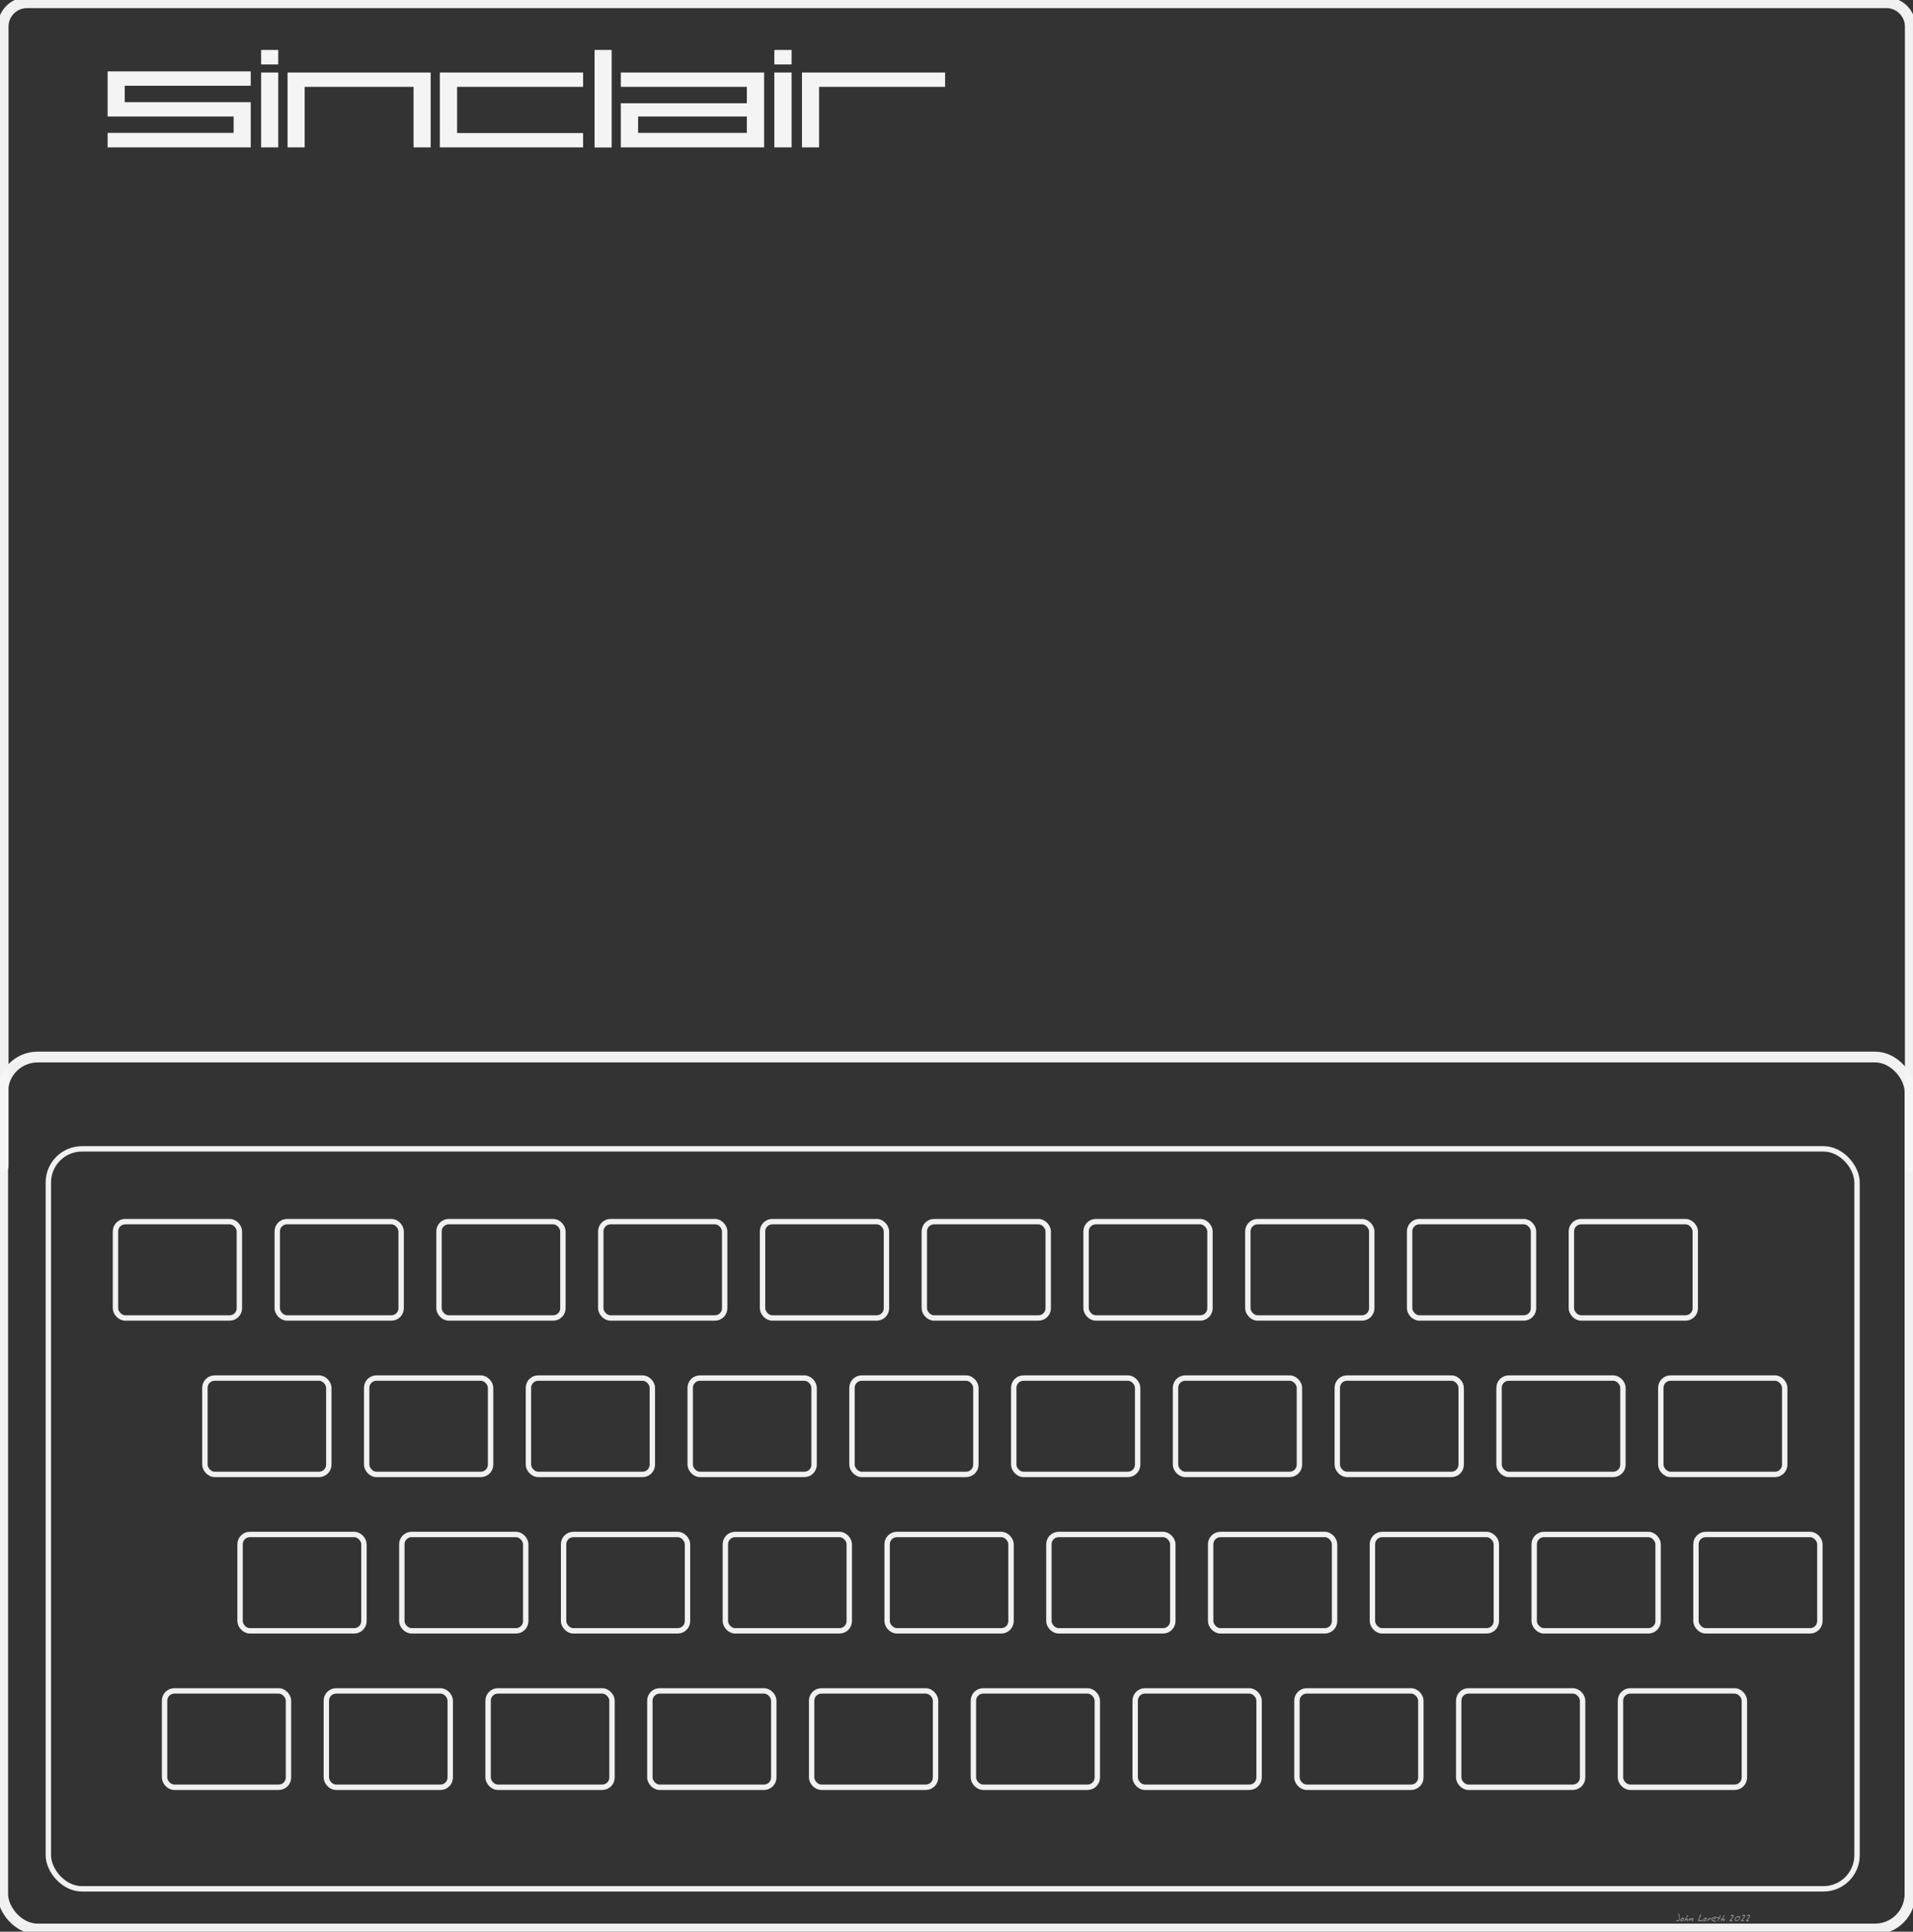<svg height="358.121" viewBox="0 0 709.538 716.241" width="354.769" xmlns="http://www.w3.org/2000/svg">
    <rect x="0" y="0" width="709.538" height="716.241" fill="#333333" stroke="none"/>
    <g fill="#f4f4f4" fill-opacity=".5" stroke-width="2">
        <path d="M623.031 711.104q0 .48-.116.808-.172.488-.552.488-.252 0-.528-.116-.332-.14-.364-.344.112 0 .264.04.352.092.44.092.34 0 .512-.34.136-.272.136-.652 0-.268-.176-.764-.172-.5-.172-.696 0-.06.032-.096.036-.04.096-.04.156 0 .304.72.124.608.124.9zM624.571 711.512q0 .408-.236.64-.236.232-.652.232-.228 0-.352-.108-.124-.108-.124-.332 0-.316.412-.636.392-.304.724-.304.152 0 .2.188.028.108.028.32zm-.244.112q0-.048-.012-.092-.01-.048-.032-.108-.064.044-.212.216-.076.088-.132.128 0-.076.016-.124.032-.068.052-.116-.176 0-.368.148-.188.148-.188.32 0 .116.128.116.244 0 .472-.12.276-.144.276-.368zM626.22 711.676q0 .196-.149.44-.168.276-.348.276-.052 0-.088-.056-.032-.06-.032-.116 0-.072.152-.224.156-.156.156-.212 0-.036-.012-.072l-.016-.048q-.3.068-.612.344-.308.276-.468.312-.032-.088-.032-.18 0-.112.052-.236.036-.088.12-.212.14-.212.296-.48l.276-.484q.2-.344.292-.488.048-.072.084-.108.052-.048.124-.064.048.016.068.06.024.044.024.104 0 .136-.176.368-.32.416-.328.432-.18.272-.18.492l.01.04q.22-.108.26-.124.164-.068.28-.068.128 0 .188.088.06.084.06.216zM628.075 711.44q0 .272-.132.58-.144.34-.356.468-.044-.052-.076-.116-.028-.064-.028-.128 0-.068.2-.404.088-.148.08-.26v-.052q-.148.044-.512.268-.36.22-.728.448-.056 0-.104-.04-.044-.044-.044-.096 0-.084.268-.564.08-.144.288-.5.064.084.084.188.02.1.02.24v.092q.368-.22.576-.332.228-.124.312-.124.056 0 .104.128.052.128.052.204zM631.551 712.216q0 .072-.064.112-.06.036-.136.036-.068 0-.172-.016-.236-.036-.304-.036-.12 0-.472.028-.2.016-.288.016-.244 0-.244-.244 0-.232.152-.664.084-.244.316-.8.208-.5.264-.704.02-.064.032-.084.032-.048.08-.048.076 0 .128.112.052.108.052.196 0 .14-.164.472l-.32.644q-.172.376-.172.572 0 .1.084.14.06.028.176.028.088 0 .304-.02.216-.024.288-.024.18 0 .296.052.164.072.164.232zM633.04 711.512q0 .408-.237.64-.236.232-.652.232-.228 0-.352-.108-.124-.108-.124-.332 0-.316.412-.636.392-.304.724-.304.152 0 .2.188.028.108.028.32zm-.245.112q0-.048-.012-.092-.01-.048-.032-.108-.064.044-.212.216-.076.088-.132.128 0-.076.016-.124.032-.068.052-.116-.176 0-.368.148-.188.148-.188.32 0 .116.128.116.244 0 .472-.12.276-.144.276-.368zM634.723 711.428q0 .128-.068.272-.064.144-.164.24v-.056q0-.048.012-.148.012-.1.012-.148 0-.068-.02-.1-.02-.036-.084-.036-.188 0-.468.292l-.604.636q-.024 0-.048-.004l-.08-.02q.012-.144.1-.32.236-.476.244-.508l.048-.188q.016-.06.044-.124.032-.068.072-.12.044-.056.112-.084l.04.48.264-.216q.176-.14.304-.14t.208.084q.08.084.08.208zM636.687 710.964q0 .168-.448.444-.432.264-.628.264-.092 0-.124-.064-.028-.064-.028-.18v-.108q.268 0 .488-.08.22-.08.384-.264-.12-.044-.244-.044-.292 0-.62.224-.36.244-.36.52 0 .264.36.368.056.016.676.112.364.056.364.196 0 .06-.132.096-.132.04-.336.04-.512 0-.808-.156-.392-.208-.392-.668 0-.48.48-.764.408-.24.928-.24.156 0 .284.072.156.088.156.232zM638.28 710.248q0 .088-.213.368-.212.28-.212.428 0 .076.088.152.2.176.2.216 0 .052-.036.1-.032.048-.084.048-.044 0-.124-.048-.056-.032-.216-.156l-.092.176q-.112.212-.152.308l-.12.368q-.104.248-.26.248v-.092q0-.284.184-.672.036-.072.2-.372-.316-.172-.696-.172 0-.148.06-.216.064-.072.212-.072.136 0 .34.048l.2.048q.076-.024.208-.26.324-.568.44-.652.032.052.052.104.024.052.024.1zM639.755 711.676q0 .196-.148.44-.168.276-.348.276-.052 0-.088-.056-.032-.06-.032-.116 0-.072.152-.224.156-.156.156-.212 0-.036-.012-.072l-.016-.048q-.3.068-.612.344-.308.276-.468.312-.032-.088-.032-.18 0-.112.052-.236.036-.088.12-.212.14-.212.296-.48l.276-.484q.2-.344.292-.488.048-.072.084-.108.052-.048.124-.064.048.016.068.06.024.044.024.104 0 .136-.176.368-.32.416-.328.432-.18.272-.18.492l.01.04q.22-.108.26-.124.164-.068.28-.068.128 0 .188.088.06.084.06.216zM643.04 710.372q0 .188-.2.504-.129.2-.42.576-.293.372-.365.488l.3.096q.292.088.292.32-.12.02-.236.036l-.044-.004v-.032q-.064-.016-.104-.016-.076 0-.24.024-.164.024-.248.024-.108 0-.176-.04-.068-.04-.068-.144 0-.084.308-.476.576-.732.58-.74.312-.424.312-.568 0-.056-.04-.084-.036-.028-.148-.028-.076 0-.316.148-.116.072-.188.072l-.068-.012q-.024-.016-.052-.06-.028-.048-.028-.076 0-.168.324-.308.276-.12.48-.12.172 0 .264.128.08.112.08.292zM645.443 711.092q0 .484-.524.856-.48.34-.988.34-.252 0-.4-.128-.148-.128-.148-.372 0-.544.476-.944.452-.38 1.012-.38.284 0 .428.168.144.168.144.46zm-.244.092q0-.184-.208-.276-.156-.068-.372-.068-.316 0-.66.308-.344.308-.344.62 0 .128.064.184.068.052.204.052.392 0 .816-.216.5-.256.5-.604zM647.275 710.372q0 .188-.2.504-.128.2-.42.576-.292.372-.364.488l.3.096q.292.088.292.32-.12.02-.236.036l-.044-.004v-.032q-.064-.016-.104-.016-.076 0-.24.024-.164.024-.248.024-.108 0-.176-.04-.068-.04-.068-.144 0-.084.308-.476.576-.732.58-.74.312-.424.312-.568 0-.056-.04-.084-.036-.028-.148-.028-.076 0-.316.148-.116.072-.188.072l-.068-.012q-.024-.016-.052-.06-.028-.048-.028-.076 0-.168.324-.308.276-.12.48-.12.172 0 .264.128.08.112.08.292zM649.115 710.372q0 .188-.2.504-.128.2-.42.576-.292.372-.364.488l.3.096q.292.088.292.32-.12.02-.236.036l-.044-.004v-.032q-.064-.016-.104-.016-.076 0-.24.024-.164.024-.248.024-.108 0-.176-.04-.068-.04-.068-.144 0-.084.308-.476.576-.732.58-.74.312-.424.312-.568 0-.056-.04-.084-.036-.028-.148-.028-.076 0-.316.148-.116.072-.188.072l-.068-.012q-.024-.016-.052-.06-.028-.048-.028-.076 0-.168.324-.308.276-.12.48-.12.172 0 .264.128.08.112.08.292z"/>
    </g>
    <g fill="none" stroke="#f4f4f4" stroke-linecap="round" transform="translate(-376.616 -108.18)">
        <rect height="323.317" opacity=".98" rx="12.963" stroke-width="4" width="707.42" x="377.616" y="500.105"/>
        <rect height="274.378" opacity=".98" rx="12.47" ry="12.47" stroke-width="2" width="670.849" x="394.549" y="534.148"/>
        <path d="M377.778 540.688v-422.61c0-4.929 3.97-8.898 8.902-8.898h689.571a8.881 8.881 0 0 1 8.903 8.899v422.609" opacity=".98" stroke-width="4"/>
    </g>
    <g fill="#f4f4f4" stroke-width="3.733">
        <path d="M39.92 54.64v-5.369h46.737v-6.078H39.919V26.477h53.082v5.318H46.264v6.079h46.737v16.767zM96.854 54.64V26.883h6.345V54.64zM106.654 54.64V26.883h53.083V54.64h-6.345V32.2h-40.393v22.44zM163.136 54.64V26.883h53.139V32.2h-46.738v17.121h46.738v5.319zM220.523 54.64V18.525h6.345V54.69h-6.345zM287.202 54.64V26.882h6.401v27.76zM297.456 54.64V26.883h53.082V32.2h-46.737v22.44h-6.345zM230.267 26.882V32.2h46.738v6.078h-46.738v16.362h53.14V26.88zm46.738 22.39h-40.336v-6.08h40.336v3.04zM96.854 23.843v-5.319h6.345v5.369h-6.345zM287.202 23.843v-5.319h6.401v5.369h-6.401z"/>
    </g>
    <g fill="none" stroke="#f4f4f4" stroke-linecap="round" stroke-width="2">
        <rect height="35.725" opacity=".98" rx="3.61" width="45.955" x="361.04" y="626.958"/>
        <rect height="35.725" opacity=".98" rx="3.61" width="45.955" x="301.04" y="626.958"/>
        <rect height="35.725" opacity=".98" rx="3.61" width="45.955" x="241.04" y="626.958"/>
        <rect height="35.725" opacity=".98" rx="3.61" width="45.955" x="181.04" y="626.958"/>
        <rect height="35.725" opacity=".98" rx="3.61" width="45.955" x="121.04" y="626.958"/>
        <rect height="35.725" opacity=".98" rx="3.61" width="45.955" x="61.04" y="626.958"/>
        <rect height="35.725" opacity=".98" rx="3.61" width="45.955" x="601.04" y="626.958"/>
        <rect height="35.725" opacity=".98" rx="3.61" width="45.955" x="541.04" y="626.958"/>
        <rect height="35.725" opacity=".98" rx="3.61" width="45.955" x="481.04" y="626.958"/>
        <rect height="35.725" opacity=".98" rx="3.61" width="45.955" x="421.04" y="626.958"/>
        <rect height="35.725" opacity=".98" rx="3.61" width="45.955" x="389.04" y="568.958"/>
        <rect height="35.725" opacity=".98" rx="3.61" width="45.955" x="329.04" y="568.958"/>
        <rect height="35.725" opacity=".98" rx="3.61" width="45.955" x="269.04" y="568.958"/>
        <rect height="35.725" opacity=".98" rx="3.61" width="45.955" x="209.04" y="568.958"/>
        <rect height="35.725" opacity=".98" rx="3.61" width="45.955" x="149.04" y="568.958"/>
        <rect height="35.725" opacity=".98" rx="3.61" width="45.955" x="89.04" y="568.958"/>
        <rect height="35.725" opacity=".98" rx="3.61" width="45.955" x="629.04" y="568.958"/>
        <rect height="35.725" opacity=".98" rx="3.61" width="45.955" x="569.04" y="568.958"/>
        <rect height="35.725" opacity=".98" rx="3.61" width="45.955" x="509.04" y="568.958"/>
        <rect height="35.725" opacity=".98" rx="3.61" width="45.955" x="449.04" y="568.958"/>
        <rect height="35.725" opacity=".98" rx="3.61" width="45.955" x="376.001" y="510.958"/>
        <rect height="35.725" opacity=".98" rx="3.61" width="45.955" x="316.001" y="510.958"/>
        <rect height="35.725" opacity=".98" rx="3.61" width="45.955" x="256.001" y="510.958"/>
        <rect height="35.725" opacity=".98" rx="3.61" width="45.955" x="196.001" y="510.958"/>
        <rect height="35.725" opacity=".98" rx="3.61" width="45.955" x="136.001" y="510.958"/>
        <rect height="35.725" opacity=".98" rx="3.61" width="45.955" x="76.001" y="510.958"/>
        <rect height="35.725" opacity=".98" rx="3.61" width="45.955" x="616.001" y="510.958"/>
        <rect height="35.725" opacity=".98" rx="3.61" width="45.955" x="556.001" y="510.958"/>
        <rect height="35.725" opacity=".98" rx="3.61" width="45.955" x="496.001" y="510.958"/>
        <rect height="35.725" opacity=".98" rx="3.61" width="45.955" x="436.001" y="510.958"/>
        <rect height="35.725" opacity=".98" rx="3.61" width="45.955" x="402.83" y="452.958"/>
        <rect height="35.725" opacity=".98" rx="3.61" width="45.955" x="342.83" y="452.958"/>
        <rect height="35.725" opacity=".98" rx="3.61" width="45.955" x="282.83" y="452.958"/>
        <rect height="35.725" opacity=".98" rx="3.61" width="45.955" x="222.83" y="452.958"/>
        <rect height="35.725" opacity=".98" rx="3.61" width="45.955" x="162.83" y="452.958"/>
        <rect height="35.725" opacity=".98" rx="3.61" width="45.955" x="102.83" y="452.958"/>
        <rect height="35.725" opacity=".98" rx="3.61" width="45.955" x="582.83" y="452.958"/>
        <rect height="35.725" opacity=".98" rx="3.61" width="45.955" x="522.83" y="452.958"/>
        <rect height="35.725" opacity=".98" rx="3.61" width="45.955" x="462.83" y="452.958"/>
        <rect height="35.725" opacity=".98" rx="3.61" width="45.955" x="42.83" y="452.958"/>
    </g>
</svg>
